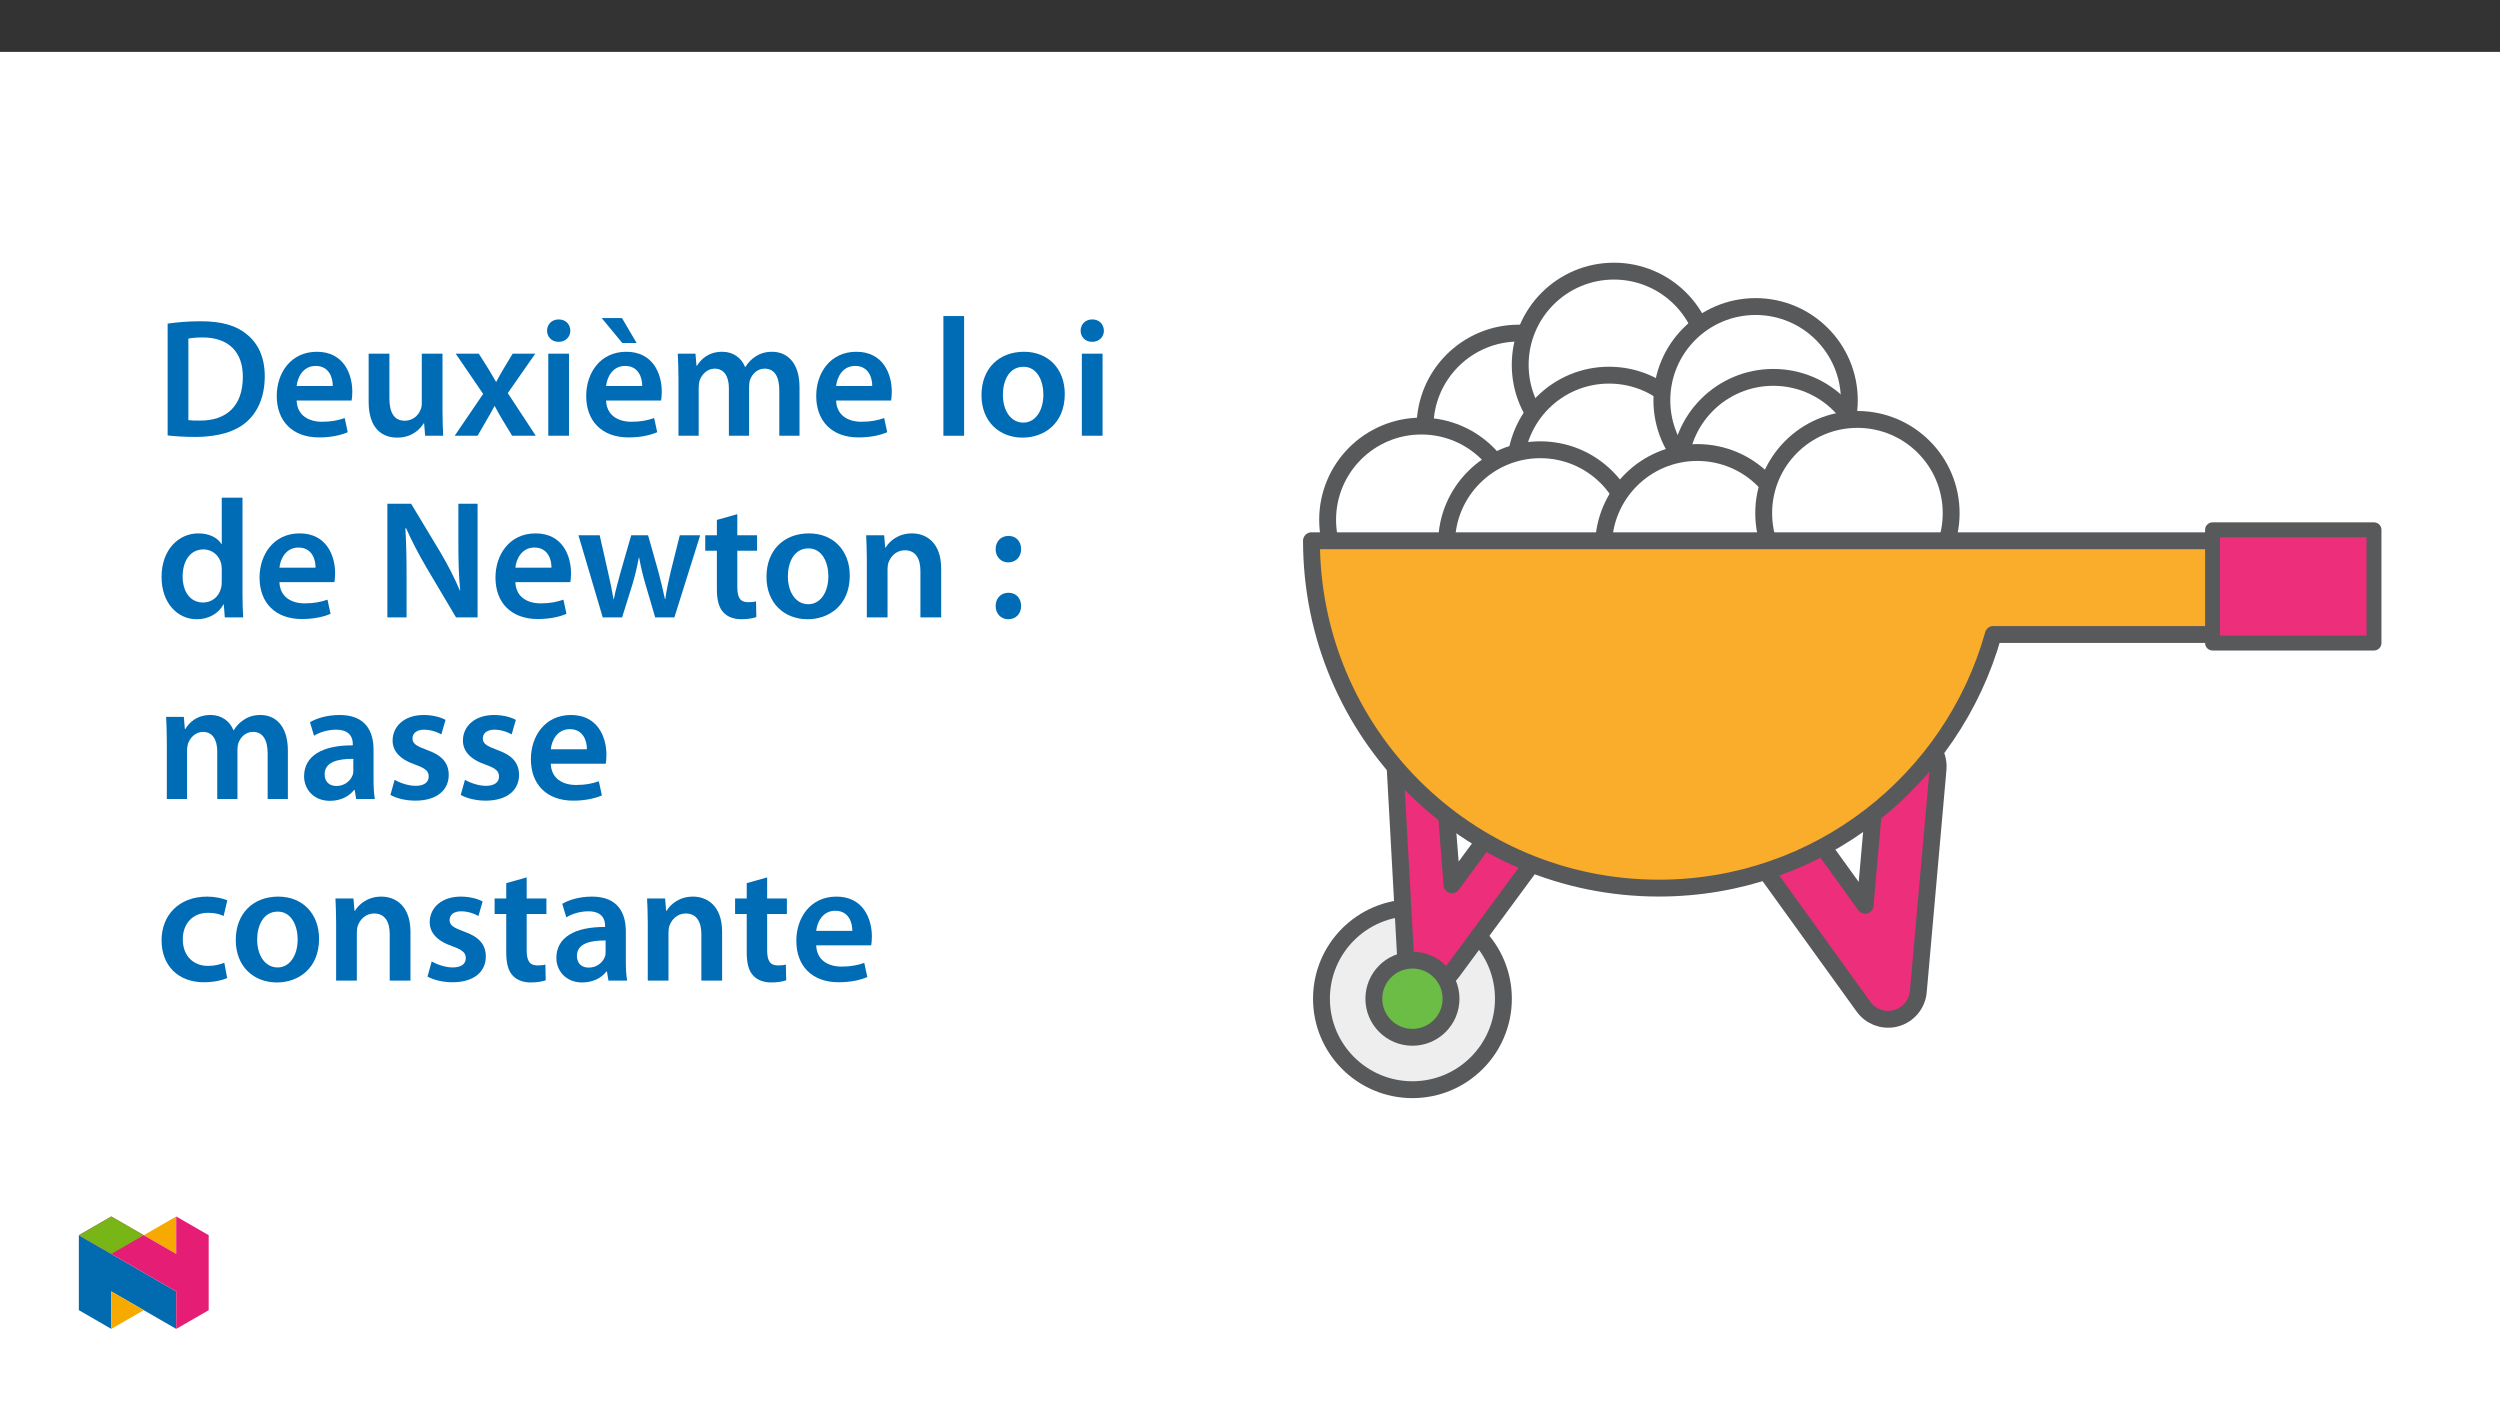﻿<?xml version="1.0" encoding="utf-8"?>
<svg xmlns="http://www.w3.org/2000/svg" xmlns:xlink="http://www.w3.org/1999/xlink" viewBox="0 0 960 540" version="1.1">
  <rect x="0" y="0" width="960" height="540" fill="#333333" stroke="none"/>
  <defs>
    <g>
      <symbol overflow="visible" id="glyph0-0">
        <path style="stroke:none;" d="M 0 0 L 32.375 0 L 32.375 -45.328 L 0 -45.328 Z M 16.188 -25.578 L 5.188 -42.094 L 27.188 -42.094 Z M 18.125 -22.656 L 29.141 -39.172 L 29.141 -6.156 Z M 5.188 -3.234 L 16.188 -19.75 L 27.188 -3.234 Z M 3.234 -39.172 L 14.25 -22.656 L 3.234 -6.156 Z M 3.234 -39.172 " />
      </symbol>
      <symbol overflow="visible" id="glyph0-1">
        <path style="stroke:none;" d="M 4.594 -0.125 C 7.25 0.188 10.75 0.453 15.344 0.453 C 23.828 0.453 30.75 -1.547 35.094 -5.5 C 39.234 -9.266 41.891 -15.016 41.891 -22.859 C 41.891 -30.234 39.297 -35.484 35.031 -38.922 C 31.016 -42.281 25.453 -43.969 17.281 -43.969 C 12.562 -43.969 8.156 -43.578 4.594 -43.062 Z M 12.562 -37.297 C 13.734 -37.562 15.469 -37.75 18 -37.75 C 27.969 -37.75 33.547 -32.188 33.469 -22.594 C 33.469 -11.531 27.328 -5.766 16.969 -5.828 C 15.344 -5.828 13.656 -5.828 12.562 -6.016 Z M 12.562 -37.297 " />
      </symbol>
      <symbol overflow="visible" id="glyph0-2">
        <path style="stroke:none;" d="M 31.016 -13.531 C 31.141 -14.25 31.281 -15.406 31.281 -16.906 C 31.281 -23.828 27.906 -32.25 17.672 -32.25 C 7.578 -32.25 2.266 -24.016 2.266 -15.281 C 2.266 -5.641 8.281 0.641 18.516 0.641 C 23.047 0.641 26.812 -0.188 29.531 -1.359 L 28.359 -6.797 C 25.906 -5.953 23.312 -5.375 19.625 -5.375 C 14.5 -5.375 10.094 -7.828 9.906 -13.531 Z M 9.906 -19.094 C 10.234 -22.344 12.297 -26.812 17.219 -26.812 C 22.531 -26.812 23.828 -22.016 23.766 -19.094 Z M 9.906 -19.094 " />
      </symbol>
      <symbol overflow="visible" id="glyph0-3">
        <path style="stroke:none;" d="M 32.5 -31.531 L 24.547 -31.531 L 24.547 -12.5 C 24.547 -11.594 24.406 -10.688 24.094 -10.031 C 23.312 -7.969 21.234 -5.766 18 -5.766 C 13.797 -5.766 12.109 -9.125 12.109 -14.375 L 12.109 -31.531 L 4.141 -31.531 L 4.141 -13.016 C 4.141 -2.719 9.391 0.719 15.094 0.719 C 20.781 0.719 23.891 -2.531 25.25 -4.734 L 25.453 -4.734 L 25.828 0 L 32.766 0 C 32.641 -2.594 32.5 -5.703 32.5 -9.453 Z M 32.5 -31.531 " />
      </symbol>
      <symbol overflow="visible" id="glyph0-4">
        <path style="stroke:none;" d="M 0.719 -31.531 L 11.266 -16.062 L 0.328 0 L 9.125 0 L 12.75 -6.281 C 13.734 -8.031 14.703 -9.578 15.609 -11.391 L 15.734 -11.391 C 16.641 -9.641 17.547 -7.969 18.578 -6.281 L 22.406 0 L 31.469 0 L 20.719 -16.375 L 31.281 -31.531 L 22.594 -31.531 L 19.094 -25.703 C 18.125 -24.094 17.219 -22.469 16.312 -20.719 L 16.188 -20.719 C 15.281 -22.344 14.375 -23.891 13.344 -25.578 L 9.578 -31.531 Z M 0.719 -31.531 " />
      </symbol>
      <symbol overflow="visible" id="glyph0-5">
        <path style="stroke:none;" d="M 12.234 0 L 12.234 -31.531 L 4.281 -31.531 L 4.281 0 Z M 8.281 -44.672 C 5.641 -44.672 3.812 -42.797 3.812 -40.344 C 3.812 -38.016 5.562 -36.062 8.219 -36.062 C 11 -36.062 12.75 -38.016 12.75 -40.344 C 12.688 -42.797 11 -44.672 8.281 -44.672 Z M 8.281 -44.672 " />
      </symbol>
      <symbol overflow="visible" id="glyph0-6">
        <path style="stroke:none;" d="M 31.016 -13.531 C 31.141 -14.25 31.281 -15.406 31.281 -16.906 C 31.281 -23.828 27.906 -32.25 17.672 -32.25 C 7.578 -32.25 2.266 -24.016 2.266 -15.281 C 2.266 -5.641 8.281 0.641 18.516 0.641 C 23.047 0.641 26.812 -0.188 29.531 -1.359 L 28.359 -6.797 C 25.906 -5.953 23.312 -5.375 19.625 -5.375 C 14.5 -5.375 10.094 -7.828 9.906 -13.531 Z M 9.906 -19.094 C 10.234 -22.344 12.297 -26.812 17.219 -26.812 C 22.531 -26.812 23.828 -22.016 23.766 -19.094 Z M 8.219 -45.203 L 16.125 -35.609 L 21.625 -35.609 L 16 -45.203 Z M 8.219 -45.203 " />
      </symbol>
      <symbol overflow="visible" id="glyph0-7">
        <path style="stroke:none;" d="M 4.281 0 L 12.047 0 L 12.047 -18.641 C 12.047 -19.547 12.172 -20.469 12.438 -21.297 C 13.203 -23.438 15.219 -25.766 18.188 -25.766 C 21.891 -25.766 23.641 -22.656 23.641 -18.266 L 23.641 0 L 31.406 0 L 31.406 -18.906 C 31.406 -19.812 31.531 -20.844 31.797 -21.562 C 32.641 -23.828 34.641 -25.766 37.359 -25.766 C 41.188 -25.766 43 -22.656 43 -17.422 L 43 0 L 50.766 0 L 50.766 -18.578 C 50.766 -28.688 45.453 -32.25 40.281 -32.25 C 37.625 -32.25 35.609 -31.594 33.797 -30.375 C 32.375 -29.469 31.078 -28.172 29.984 -26.422 L 29.844 -26.422 C 28.484 -29.922 25.25 -32.25 21.109 -32.25 C 15.734 -32.25 12.891 -29.328 11.391 -26.875 L 11.203 -26.875 L 10.812 -31.531 L 4.016 -31.531 C 4.141 -28.812 4.281 -25.766 4.281 -22.141 Z M 4.281 0 " />
      </symbol>
      <symbol overflow="visible" id="glyph0-8">
        <path style="stroke:none;" d="M 4.281 0 L 12.234 0 L 12.234 -45.969 L 4.281 -45.969 Z M 4.281 0 " />
      </symbol>
      <symbol overflow="visible" id="glyph0-9">
        <path style="stroke:none;" d="M 18.578 -32.25 C 9.062 -32.25 2.266 -25.906 2.266 -15.547 C 2.266 -5.375 9.188 0.719 18.062 0.719 C 26.094 0.719 34.25 -4.469 34.25 -16.062 C 34.25 -25.641 27.969 -32.25 18.578 -32.25 Z M 18.391 -26.484 C 23.828 -26.484 26.031 -20.781 26.031 -15.859 C 26.031 -9.453 22.859 -5.047 18.328 -5.047 C 13.531 -5.047 10.484 -9.641 10.484 -15.734 C 10.484 -20.984 12.75 -26.484 18.391 -26.484 Z M 18.391 -26.484 " />
      </symbol>
      <symbol overflow="visible" id="glyph0-10">
        <path style="stroke:none;" d="M 25.375 -45.969 L 25.375 -28.172 L 25.25 -28.172 C 23.828 -30.5 20.719 -32.25 16.375 -32.25 C 8.812 -32.25 2.203 -25.969 2.266 -15.406 C 2.266 -5.703 8.219 0.719 15.797 0.719 C 20.328 0.719 24.156 -1.484 26.031 -4.984 L 26.156 -4.984 L 26.547 0 L 33.609 0 C 33.469 -2.141 33.344 -5.641 33.344 -8.875 L 33.344 -45.969 Z M 25.375 -13.656 C 25.375 -12.828 25.312 -12.047 25.125 -11.328 C 24.344 -7.906 21.5 -5.703 18.266 -5.703 C 13.203 -5.703 10.359 -9.906 10.359 -15.734 C 10.359 -21.562 13.203 -26.094 18.328 -26.094 C 21.953 -26.094 24.469 -23.562 25.188 -20.531 C 25.312 -19.875 25.375 -19.031 25.375 -18.391 Z M 25.375 -13.656 " />
      </symbol>
      <symbol overflow="visible" id="glyph0-11">
        <path style="stroke:none;" d="M 11.906 0 L 11.906 -15.609 C 11.906 -22.797 11.781 -28.562 11.453 -34.188 L 11.719 -34.25 C 13.859 -29.328 16.703 -24.016 19.484 -19.234 L 30.891 0 L 39.172 0 L 39.172 -43.641 L 31.797 -43.641 L 31.797 -28.422 C 31.797 -21.75 31.922 -16.125 32.5 -10.297 L 32.375 -10.297 C 30.375 -15.016 27.781 -20.078 24.922 -24.922 L 13.656 -43.641 L 4.531 -43.641 L 4.531 0 Z M 11.906 0 " />
      </symbol>
      <symbol overflow="visible" id="glyph0-12">
        <path style="stroke:none;" d="M 0.906 -31.531 L 10.234 0 L 17.672 0 L 21.688 -12.828 C 22.594 -15.922 23.375 -19.031 24.094 -22.922 L 24.219 -22.922 C 24.922 -19.094 25.641 -16.125 26.609 -12.828 L 30.375 0 L 37.75 0 L 47.656 -31.531 L 39.828 -31.531 L 36.328 -17.547 C 35.484 -13.859 34.703 -10.422 34.25 -7 L 34.125 -7 C 33.406 -10.422 32.562 -13.859 31.594 -17.547 L 27.641 -31.531 L 21.172 -31.531 L 17.031 -17.156 C 16.188 -13.922 15.156 -10.422 14.5 -7 L 14.375 -7 C 13.797 -10.422 13.078 -13.859 12.297 -17.219 L 9.062 -31.531 Z M 0.906 -31.531 " />
      </symbol>
      <symbol overflow="visible" id="glyph0-13">
        <path style="stroke:none;" d="M 5.562 -37.422 L 5.562 -31.531 L 1.094 -31.531 L 1.094 -25.578 L 5.562 -25.578 L 5.562 -10.75 C 5.562 -6.609 6.344 -3.688 8.094 -1.875 C 9.578 -0.266 11.984 0.719 14.953 0.719 C 17.422 0.719 19.547 0.328 20.719 -0.125 L 20.594 -6.156 C 19.688 -5.891 18.906 -5.828 17.484 -5.828 C 14.438 -5.828 13.406 -7.766 13.406 -11.656 L 13.406 -25.578 L 20.984 -25.578 L 20.984 -31.531 L 13.406 -31.531 L 13.406 -39.625 Z M 5.562 -37.422 " />
      </symbol>
      <symbol overflow="visible" id="glyph0-14">
        <path style="stroke:none;" d="M 4.281 0 L 12.234 0 L 12.234 -18.578 C 12.234 -19.484 12.375 -20.469 12.625 -21.109 C 13.469 -23.5 15.672 -25.766 18.844 -25.766 C 23.188 -25.766 24.859 -22.344 24.859 -17.812 L 24.859 0 L 32.828 0 L 32.828 -18.719 C 32.828 -28.688 27.125 -32.25 21.625 -32.25 C 16.375 -32.25 12.953 -29.266 11.531 -26.812 L 11.328 -26.812 L 10.938 -31.531 L 4.016 -31.531 C 4.141 -28.812 4.281 -25.766 4.281 -22.141 Z M 4.281 0 " />
      </symbol>
      <symbol overflow="visible" id="glyph0-15">
        <path style="stroke:none;" d="M 8.094 -21.109 C 11.141 -21.109 13.078 -23.312 13.078 -26.156 C 13.078 -29.203 11.141 -31.281 8.219 -31.281 C 5.312 -31.281 3.297 -29.141 3.297 -26.156 C 3.297 -23.312 5.312 -21.109 8.094 -21.109 Z M 8.094 0.719 C 11.141 0.719 13.078 -1.484 13.078 -4.344 C 13.078 -7.375 11.141 -9.453 8.219 -9.453 C 5.312 -9.453 3.297 -7.312 3.297 -4.344 C 3.297 -1.484 5.312 0.719 8.094 0.719 Z M 8.094 0.719 " />
      </symbol>
      <symbol overflow="visible" id="glyph0-16">
        <path style="stroke:none;" d="M 28.75 -18.906 C 28.75 -25.828 25.828 -32.25 15.734 -32.25 C 10.75 -32.25 6.672 -30.891 4.344 -29.469 L 5.891 -24.281 C 8.031 -25.641 11.266 -26.609 14.375 -26.609 C 19.938 -26.609 20.781 -23.188 20.781 -21.109 L 20.781 -20.594 C 9.125 -20.656 2.078 -16.578 2.078 -8.672 C 2.078 -3.891 5.641 0.719 11.984 0.719 C 16.125 0.719 19.422 -1.031 21.297 -3.5 L 21.5 -3.5 L 22.078 0 L 29.266 0 C 28.875 -1.938 28.75 -4.734 28.75 -7.578 Z M 20.984 -11.078 C 20.984 -10.484 20.984 -9.906 20.781 -9.328 C 20 -7.062 17.734 -4.984 14.5 -4.984 C 11.984 -4.984 9.969 -6.406 9.969 -9.516 C 9.969 -14.312 15.344 -15.469 20.984 -15.406 Z M 20.984 -11.078 " />
      </symbol>
      <symbol overflow="visible" id="glyph0-17">
        <path style="stroke:none;" d="M 2.328 -1.547 C 4.656 -0.266 8.094 0.641 11.906 0.641 C 20.266 0.641 24.734 -3.5 24.734 -9.266 C 24.672 -13.922 22.078 -16.828 16.312 -18.844 C 12.297 -20.328 10.812 -21.234 10.812 -23.25 C 10.812 -25.188 12.375 -26.609 15.219 -26.609 C 18 -26.609 20.594 -25.578 21.891 -24.797 L 23.5 -30.375 C 21.625 -31.406 18.578 -32.25 15.094 -32.25 C 7.766 -32.25 3.172 -27.969 3.172 -22.406 C 3.172 -18.641 5.703 -15.281 11.844 -13.203 C 15.734 -11.781 17.031 -10.75 17.031 -8.609 C 17.031 -6.547 15.469 -5.047 11.984 -5.047 C 9.125 -5.047 5.703 -6.281 3.953 -7.375 Z M 2.328 -1.547 " />
      </symbol>
      <symbol overflow="visible" id="glyph0-18">
        <path style="stroke:none;" d="M 26.359 -6.859 C 24.797 -6.219 22.797 -5.641 20.078 -5.641 C 14.641 -5.641 10.422 -9.328 10.422 -15.797 C 10.359 -21.562 13.984 -26.031 20.078 -26.031 C 22.922 -26.031 24.797 -25.453 26.094 -24.797 L 27.516 -30.828 C 25.703 -31.594 22.734 -32.25 19.812 -32.25 C 8.734 -32.25 2.266 -24.922 2.266 -15.469 C 2.266 -5.703 8.672 0.641 18.516 0.641 C 22.469 0.641 25.766 -0.188 27.453 -0.969 Z M 26.359 -6.859 " />
      </symbol>
    </g>
    <clipPath id="clip1">
      <path d="M 580 100.875 L 659 100.875 L 659 180 L 580 180 Z M 580 100.875 " />
    </clipPath>
    <clipPath id="clip2">
      <path d="M 504 345 L 581 345 L 581 421.68 L 504 421.68 Z M 504 345 " />
    </clipPath>
    <clipPath id="clip3">
      <path d="M 500.367 204 L 914 204 L 914 345 L 500.367 345 Z M 500.367 204 " />
    </clipPath>
    <clipPath id="clip4">
      <path d="M 846 200 L 914.473 200 L 914.473 250 L 846 250 Z M 846 200 " />
    </clipPath>
    <clipPath id="clip5">
      <path d="M 30.277 474 L 68 474 L 68 510.301 L 30.277 510.301 Z M 30.277 474 " />
    </clipPath>
    <clipPath id="clip6">
      <path d="M 42 495 L 56 495 L 56 510.301 L 42 510.301 Z M 42 495 " />
    </clipPath>
    <clipPath id="clip7">
      <path d="M 55 467.125 L 68 467.125 L 68 482 L 55 482 Z M 55 467.125 " />
    </clipPath>
    <clipPath id="clip8">
      <path d="M 30.277 467.125 L 80.133 467.125 L 80.133 510.301 L 30.277 510.301 Z M 30.277 467.125 " />
    </clipPath>
    <clipPath id="clip9">
      <path d="M 30.277 467.125 L 56 467.125 L 56 482 L 30.277 482 Z M 30.277 467.125 " />
    </clipPath>
  </defs>
  <g id="surface1">
    <path style=" stroke:none;fill-rule:nonzero;fill:rgb(100%,100%,100%);fill-opacity:1;" d="M 0 559.926 L 960 559.926 L 960 19.926 L 0 19.926 Z M 0 559.926 " />
    <path style=" stroke:none;fill-rule:nonzero;fill:rgb(100%,100%,100%);fill-opacity:1;" d="M 583.199 127.914 C 603.082 127.914 619.195 144.027 619.195 163.906 C 619.195 183.785 603.082 199.902 583.199 199.902 C 563.32 199.902 547.207 183.785 547.207 163.906 C 547.207 144.027 563.32 127.914 583.199 127.914 " />
    <path style="fill:none;stroke-width:7.619;stroke-linecap:round;stroke-linejoin:round;stroke:rgb(34.499%,34.9%,35.699%);stroke-opacity:1;stroke-miterlimit:10;" d="M -0.002 -0.001 C 23.39 -0.001 42.346 -18.958 42.346 -42.345 C 42.346 -65.732 23.39 -84.693 -0.002 -84.693 C -23.389 -84.693 -42.346 -65.732 -42.346 -42.345 C -42.346 -18.958 -23.389 -0.001 -0.002 -0.001 Z M -0.002 -0.001 " transform="matrix(0.85,0,0,-0.85,583.201,127.913)" />
    <path style=" stroke:none;fill-rule:nonzero;fill:rgb(100%,100%,100%);fill-opacity:1;" d="M 619.75 104.113 C 639.629 104.113 655.746 120.227 655.746 140.109 C 655.746 159.988 639.629 176.102 619.75 176.102 C 599.871 176.102 583.758 159.988 583.758 140.109 C 583.758 120.227 599.871 104.113 619.75 104.113 " />
    <g clip-path="url(#clip1)" clip-rule="nonzero">
      <path style="fill:none;stroke-width:7.619;stroke-linecap:round;stroke-linejoin:round;stroke:rgb(34.499%,34.9%,35.699%);stroke-opacity:1;stroke-miterlimit:10;" d="M -0.001 0 C 23.386 0 42.347 -18.957 42.347 -42.348 C 42.347 -65.735 23.386 -84.692 -0.001 -84.692 C -23.388 -84.692 -42.345 -65.735 -42.345 -42.348 C -42.345 -18.957 -23.388 0 -0.001 0 Z M -0.001 0 " transform="matrix(0.85,0,0,-0.85,619.751,104.113)" />
    </g>
    <path style=" stroke:none;fill-rule:nonzero;fill:rgb(100%,100%,100%);fill-opacity:1;" d="M 545.801 163.613 C 565.68 163.613 581.797 179.727 581.797 199.609 C 581.797 219.488 565.68 235.602 545.801 235.602 C 525.922 235.602 509.809 219.488 509.809 199.609 C 509.809 179.727 525.922 163.613 545.801 163.613 " />
    <path style="fill:none;stroke-width:7.619;stroke-linecap:round;stroke-linejoin:round;stroke:rgb(34.499%,34.9%,35.699%);stroke-opacity:1;stroke-miterlimit:10;" d="M -0 0 C 23.387 0 42.348 -18.957 42.348 -42.348 C 42.348 -65.735 23.387 -84.692 -0 -84.692 C -23.387 -84.692 -42.344 -65.735 -42.344 -42.348 C -42.344 -18.957 -23.387 0 -0 0 Z M -0 0 " transform="matrix(0.85,0,0,-0.85,545.801,163.613)" />
    <path style=" stroke:none;fill-rule:nonzero;fill:rgb(100%,100%,100%);fill-opacity:1;" d="M 617.879 144.062 C 637.758 144.062 653.875 160.18 653.875 180.059 C 653.875 199.938 637.758 216.051 617.879 216.051 C 598 216.051 581.887 199.938 581.887 180.059 C 581.887 160.18 598 144.062 617.879 144.062 " />
    <path style="fill:none;stroke-width:7.619;stroke-linecap:round;stroke-linejoin:round;stroke:rgb(34.499%,34.9%,35.699%);stroke-opacity:1;stroke-miterlimit:10;" d="M -0.001 0.001 C 23.386 0.001 42.347 -18.96 42.347 -42.347 C 42.347 -65.734 23.386 -84.691 -0.001 -84.691 C -23.388 -84.691 -42.345 -65.734 -42.345 -42.347 C -42.345 -18.96 -23.388 0.001 -0.001 0.001 Z M -0.001 0.001 " transform="matrix(0.85,0,0,-0.85,617.88,144.063)" />
    <path style=" stroke:none;fill-rule:nonzero;fill:rgb(100%,100%,100%);fill-opacity:1;" d="M 591.477 172.707 C 611.355 172.707 627.469 188.824 627.469 208.703 C 627.469 228.582 611.355 244.695 591.477 244.695 C 571.598 244.695 555.48 228.582 555.48 208.703 C 555.48 188.824 571.598 172.707 591.477 172.707 " />
    <path style="fill:none;stroke-width:7.619;stroke-linecap:round;stroke-linejoin:round;stroke:rgb(34.499%,34.9%,35.699%);stroke-opacity:1;stroke-miterlimit:10;" d="M 0.002 0.002 C 23.389 0.002 42.346 -18.96 42.346 -42.347 C 42.346 -65.734 23.389 -84.69 0.002 -84.69 C -23.385 -84.69 -42.346 -65.734 -42.346 -42.347 C -42.346 -18.96 -23.385 0.002 0.002 0.002 Z M 0.002 0.002 " transform="matrix(0.85,0,0,-0.85,591.475,172.708)" />
    <path style=" stroke:none;fill-rule:nonzero;fill:rgb(100%,100%,100%);fill-opacity:1;" d="M 674.152 117.715 C 694.031 117.715 710.145 133.828 710.145 153.707 C 710.145 173.586 694.031 189.703 674.152 189.703 C 654.273 189.703 638.156 173.586 638.156 153.707 C 638.156 133.828 654.273 117.715 674.152 117.715 " />
    <path style="fill:none;stroke-width:7.619;stroke-linecap:round;stroke-linejoin:round;stroke:rgb(34.499%,34.9%,35.699%);stroke-opacity:1;stroke-miterlimit:10;" d="M 0.002 -0.002 C 23.389 -0.002 42.346 -18.959 42.346 -42.346 C 42.346 -65.732 23.389 -84.694 0.002 -84.694 C -23.385 -84.694 -42.346 -65.732 -42.346 -42.346 C -42.346 -18.959 -23.385 -0.002 0.002 -0.002 Z M 0.002 -0.002 " transform="matrix(0.85,0,0,-0.85,674.151,117.713)" />
    <path style=" stroke:none;fill-rule:nonzero;fill:rgb(100%,100%,100%);fill-opacity:1;" d="M 680.949 144.914 C 700.832 144.914 716.945 161.027 716.945 180.906 C 716.945 200.785 700.832 216.902 680.949 216.902 C 661.07 216.902 644.957 200.785 644.957 180.906 C 644.957 161.027 661.07 144.914 680.949 144.914 " />
    <path style="fill:none;stroke-width:7.619;stroke-linecap:round;stroke-linejoin:round;stroke:rgb(34.499%,34.9%,35.699%);stroke-opacity:1;stroke-miterlimit:10;" d="M -0.002 -0.001 C 23.39 -0.001 42.347 -18.958 42.347 -42.345 C 42.347 -65.732 23.39 -84.693 -0.002 -84.693 C -23.389 -84.693 -42.346 -65.732 -42.346 -42.345 C -42.346 -18.958 -23.389 -0.001 -0.002 -0.001 Z M -0.002 -0.001 " transform="matrix(0.85,0,0,-0.85,680.951,144.913)" />
    <path style=" stroke:none;fill-rule:nonzero;fill:rgb(100%,100%,100%);fill-opacity:1;" d="M 651.758 173.766 C 671.637 173.766 687.75 189.883 687.75 209.762 C 687.75 229.641 671.637 245.754 651.758 245.754 C 631.879 245.754 615.762 229.641 615.762 209.762 C 615.762 189.883 631.879 173.766 651.758 173.766 " />
    <path style="fill:none;stroke-width:7.619;stroke-linecap:round;stroke-linejoin:round;stroke:rgb(34.499%,34.9%,35.699%);stroke-opacity:1;stroke-miterlimit:10;" d="M 0.001 0.001 C 23.388 0.001 42.345 -18.96 42.345 -42.347 C 42.345 -65.734 23.388 -84.691 0.001 -84.691 C -23.386 -84.691 -42.347 -65.734 -42.347 -42.347 C -42.347 -18.96 -23.386 0.001 0.001 0.001 Z M 0.001 0.001 " transform="matrix(0.85,0,0,-0.85,651.757,173.767)" />
    <path style=" stroke:none;fill-rule:nonzero;fill:rgb(100%,100%,100%);fill-opacity:1;" d="M 713.25 161.062 C 733.129 161.062 749.246 177.18 749.246 197.059 C 749.246 216.938 733.129 233.051 713.25 233.051 C 693.371 233.051 677.258 216.938 677.258 197.059 C 677.258 177.18 693.371 161.062 713.25 161.062 " />
    <path style="fill:none;stroke-width:7.619;stroke-linecap:round;stroke-linejoin:round;stroke:rgb(34.499%,34.9%,35.699%);stroke-opacity:1;stroke-miterlimit:10;" d="M -0.001 0.001 C 23.386 0.001 42.347 -18.96 42.347 -42.347 C 42.347 -65.734 23.386 -84.691 -0.001 -84.691 C -23.388 -84.691 -42.345 -65.734 -42.345 -42.347 C -42.345 -18.96 -23.388 0.001 -0.001 0.001 Z M -0.001 0.001 " transform="matrix(0.85,0,0,-0.85,713.251,161.063)" />
    <path style=" stroke:none;fill-rule:nonzero;fill:rgb(93.3%,93.3%,93.3%);fill-opacity:1;" d="M 542.375 348.57 C 561.672 348.57 577.312 364.211 577.312 383.504 C 577.312 402.801 561.672 418.441 542.375 418.441 C 523.082 418.441 507.441 402.801 507.441 383.504 C 507.441 364.211 523.082 348.57 542.375 348.57 " />
    <g clip-path="url(#clip2)" clip-rule="nonzero">
      <path style="fill:none;stroke-width:7.619;stroke-linecap:round;stroke-linejoin:round;stroke:rgb(34.499%,34.9%,35.699%);stroke-opacity:1;stroke-miterlimit:10;" d="M -0.002 -0.001 C 22.7 -0.001 41.101 -18.402 41.101 -41.1 C 41.101 -63.802 22.7 -82.203 -0.002 -82.203 C -22.7 -82.203 -41.1 -63.802 -41.1 -41.1 C -41.1 -18.402 -22.7 -0.001 -0.002 -0.001 Z M -0.002 -0.001 " transform="matrix(0.85,0,0,-0.85,542.377,348.569)" />
    </g>
    <path style=" stroke:none;fill-rule:nonzero;fill:rgb(92.899%,17.999%,47.8%);fill-opacity:1;" d="M 727.191 391.207 C 722.781 392.039 718.246 390.258 715.59 386.574 L 671.82 325.883 C 668.059 320.664 669.238 313.387 674.453 309.625 C 679.672 305.863 686.949 307.043 690.711 312.262 L 716.195 347.598 L 721.016 293.273 C 721.582 286.867 727.238 282.137 733.645 282.699 C 740.051 283.27 744.781 288.922 744.215 295.332 L 736.633 380.793 C 736.207 385.637 732.809 389.703 728.121 390.992 C 727.812 391.078 727.5 391.148 727.191 391.207 " />
    <path style="fill:none;stroke-width:7.619;stroke-linecap:round;stroke-linejoin:round;stroke:rgb(34.499%,34.9%,35.699%);stroke-opacity:1;stroke-miterlimit:10;" d="M 0.001 -0.001 C -5.187 -0.98 -10.523 1.116 -13.648 5.449 L -65.141 76.851 C -69.567 82.991 -68.179 91.552 -62.044 95.978 C -55.904 100.403 -47.342 99.016 -42.917 92.876 L -12.935 51.304 L -7.264 115.215 C -6.598 122.752 0.056 128.317 7.593 127.655 C 15.13 126.984 20.695 120.334 20.029 112.793 L 11.109 12.251 C 10.608 6.552 6.61 1.768 1.095 0.252 C 0.732 0.151 0.364 0.068 0.001 -0.001 Z M 0.001 -0.001 " transform="matrix(0.85,0,0,-0.85,727.19,391.206)" />
    <path style=" stroke:none;fill-rule:nonzero;fill:rgb(92.899%,17.999%,47.8%);fill-opacity:1;" d="M 546.195 376.566 C 542.598 375.211 540.07 371.891 539.766 368.012 L 534.602 274.223 C 534.168 268.73 538.434 293.82 543.926 293.387 C 549.418 292.957 554.219 297.062 554.648 302.555 L 557.566 339.758 L 585.277 302.152 C 588.547 297.715 594.789 296.773 599.227 300.039 C 603.66 303.309 604.605 309.551 601.336 313.988 L 557.742 373.148 C 555.27 376.504 550.977 377.965 546.969 376.82 C 546.707 376.746 546.445 376.66 546.195 376.566 " />
    <path style="fill:none;stroke-width:7.619;stroke-linecap:round;stroke-linejoin:round;stroke:rgb(34.499%,34.9%,35.699%);stroke-opacity:1;stroke-miterlimit:10;" d="M 0.002 -0.001 C -4.23 1.593 -7.204 5.5 -7.562 10.063 L -13.637 120.403 C -14.148 126.864 -9.129 97.347 -2.668 97.857 C 3.794 98.363 9.442 93.533 9.947 87.071 L 13.38 43.303 L 45.981 87.545 C 49.828 92.765 57.171 93.873 62.392 90.031 C 67.608 86.184 68.72 78.841 64.874 73.62 L 13.587 4.02 C 10.678 0.072 5.627 -1.647 0.912 -0.3 C 0.604 -0.213 0.296 -0.112 0.002 -0.001 Z M 0.002 -0.001 " transform="matrix(0.85,0,0,-0.85,546.193,376.565)" />
    <path style=" stroke:none;fill-rule:nonzero;fill:rgb(98%,67.499%,16.899%);fill-opacity:1;" d="M 910.684 207.645 L 503.605 207.645 C 503.605 281.312 563.328 341.035 636.996 341.035 C 698.188 341.035 749.719 299.816 765.434 243.637 L 910.684 243.637 Z M 910.684 207.645 " />
    <g clip-path="url(#clip3)" clip-rule="nonzero">
      <path style="fill:none;stroke-width:7.619;stroke-linecap:round;stroke-linejoin:round;stroke:rgb(34.499%,34.9%,35.699%);stroke-opacity:1;stroke-miterlimit:10;" d="M 0.001 -0.001 L -478.914 -0.001 C -478.914 -86.669 -408.652 -156.931 -321.984 -156.931 C -249.994 -156.931 -189.369 -108.438 -170.881 -42.344 L 0.001 -42.344 Z M 0.001 -0.001 " transform="matrix(0.85,0,0,-0.85,910.682,207.644)" />
    </g>
    <path style=" stroke:none;fill-rule:nonzero;fill:rgb(42.4%,74.1%,27.1%);fill-opacity:1;" d="M 542.375 368.684 C 550.562 368.684 557.199 375.32 557.199 383.504 C 557.199 391.691 550.562 398.324 542.375 398.324 C 534.191 398.324 527.555 391.691 527.555 383.504 C 527.555 375.32 534.191 368.684 542.375 368.684 " />
    <path style="fill:none;stroke-width:7.619;stroke-linecap:round;stroke-linejoin:round;stroke:rgb(34.499%,34.9%,35.699%);stroke-opacity:1;stroke-miterlimit:10;" d="M -0.002 0 C 9.63 0 17.438 -7.808 17.438 -17.436 C 17.438 -27.068 9.63 -34.871 -0.002 -34.871 C -9.63 -34.871 -17.438 -27.068 -17.438 -17.436 C -17.438 -7.808 -9.63 0 -0.002 0 Z M -0.002 0 " transform="matrix(0.85,0,0,-0.85,542.377,368.684)" />
    <path style=" stroke:none;fill-rule:nonzero;fill:rgb(92.899%,17.999%,47.8%);fill-opacity:1;" d="M 849.621 203.445 L 911.609 203.445 L 911.609 246.926 L 849.621 246.926 Z M 849.621 203.445 " />
    <g clip-path="url(#clip4)" clip-rule="nonzero">
      <path style="fill:none;stroke-width:6.743;stroke-linecap:round;stroke-linejoin:round;stroke:rgb(34.499%,34.9%,35.699%);stroke-opacity:1;stroke-miterlimit:10;" d="M 410.885 256.744 L 483.812 256.744 L 483.812 205.591 L 410.885 205.591 Z M 410.885 256.744 " transform="matrix(0.85,0,0,-0.85,500.369,421.678)" />
    </g>
    <g style="fill:rgb(0%,42.354%,71.373%);fill-opacity:1;">
      <use xlink:href="#glyph0-1" x="59.776" y="167.33" />
      <use xlink:href="#glyph0-2" x="104.005" y="167.33" />
      <use xlink:href="#glyph0-3" x="137.42" y="167.33" />
      <use xlink:href="#glyph0-4" x="174.267" y="167.33" />
      <use xlink:href="#glyph0-5" x="206.257" y="167.33" />
      <use xlink:href="#glyph0-6" x="222.835" y="167.33" />
      <use xlink:href="#glyph0-7" x="256.249" y="167.33" />
      <use xlink:href="#glyph0-2" x="311.163" y="167.33" />
    </g>
    <g style="fill:rgb(0%,42.354%,71.373%);fill-opacity:1;">
      <use xlink:href="#glyph0-8" x="357.983" y="167.33" />
      <use xlink:href="#glyph0-9" x="374.625" y="167.33" />
      <use xlink:href="#glyph0-5" x="411.148" y="167.33" />
    </g>
    <g style="fill:rgb(0%,42.354%,71.373%);fill-opacity:1;">
      <use xlink:href="#glyph0-10" x="59.776" y="237.069" />
      <use xlink:href="#glyph0-2" x="97.4" y="237.069" />
    </g>
    <g style="fill:rgb(0%,42.354%,71.373%);fill-opacity:1;">
      <use xlink:href="#glyph0-11" x="144.219" y="237.069" />
      <use xlink:href="#glyph0-2" x="187.995" y="237.069" />
    </g>
    <g style="fill:rgb(0%,42.354%,71.373%);fill-opacity:1;">
      <use xlink:href="#glyph0-12" x="221.216" y="237.069" />
      <use xlink:href="#glyph0-13" x="269.719" y="237.069" />
    </g>
    <g style="fill:rgb(0%,42.354%,71.373%);fill-opacity:1;">
      <use xlink:href="#glyph0-9" x="292.06" y="237.069" />
      <use xlink:href="#glyph0-14" x="328.583" y="237.069" />
    </g>
    <g style="fill:rgb(0%,42.354%,71.373%);fill-opacity:1;">
      <use xlink:href="#glyph0-15" x="379.029" y="237.069" />
    </g>
    <g style="fill:rgb(0%,42.354%,71.373%);fill-opacity:1;">
      <use xlink:href="#glyph0-7" x="59.776" y="306.807" />
      <use xlink:href="#glyph0-16" x="114.69" y="306.807" />
      <use xlink:href="#glyph0-17" x="147.587" y="306.807" />
      <use xlink:href="#glyph0-17" x="174.59" y="306.807" />
      <use xlink:href="#glyph0-2" x="201.594" y="306.807" />
    </g>
    <g style="fill:rgb(0%,42.354%,71.373%);fill-opacity:1;">
      <use xlink:href="#glyph0-18" x="59.776" y="376.546" />
    </g>
    <g style="fill:rgb(0%,42.354%,71.373%);fill-opacity:1;">
      <use xlink:href="#glyph0-9" x="88.269" y="376.546" />
      <use xlink:href="#glyph0-14" x="124.792" y="376.546" />
      <use xlink:href="#glyph0-17" x="161.833" y="376.546" />
      <use xlink:href="#glyph0-13" x="188.837" y="376.546" />
      <use xlink:href="#glyph0-16" x="211.567" y="376.546" />
      <use xlink:href="#glyph0-14" x="244.463" y="376.546" />
    </g>
    <g style="fill:rgb(0%,42.354%,71.373%);fill-opacity:1;">
      <use xlink:href="#glyph0-13" x="281.181" y="376.546" />
    </g>
    <g style="fill:rgb(0%,42.354%,71.373%);fill-opacity:1;">
      <use xlink:href="#glyph0-2" x="303.522" y="376.546" />
    </g>
    <g clip-path="url(#clip5)" clip-rule="nonzero">
      <path style=" stroke:none;fill-rule:nonzero;fill:rgb(0.8%,42%,68.999%);fill-opacity:1;" d="M 30.277 503.105 L 42.738 510.301 L 42.738 495.91 L 67.668 510.301 L 67.668 495.91 L 30.277 474.32 Z M 30.277 503.105 " />
    </g>
    <g clip-path="url(#clip6)" clip-rule="nonzero">
      <path style=" stroke:none;fill-rule:nonzero;fill:rgb(96.1%,66.699%,0%);fill-opacity:1;" d="M 42.738 510.301 L 55.203 503.105 L 42.738 495.91 Z M 42.738 510.301 " />
    </g>
    <g clip-path="url(#clip7)" clip-rule="nonzero">
      <path style=" stroke:none;fill-rule:nonzero;fill:rgb(96.1%,66.699%,0%);fill-opacity:1;" d="M 67.668 467.125 L 55.203 474.32 L 67.668 481.516 Z M 67.668 467.125 " />
    </g>
    <g clip-path="url(#clip8)" clip-rule="nonzero">
      <path style=" stroke:none;fill-rule:nonzero;fill:rgb(89.799%,11.4%,45.499%);fill-opacity:1;" d="M 67.668 467.125 L 67.668 481.516 L 42.738 467.125 L 30.277 474.32 L 67.668 495.91 L 67.668 510.301 L 80.133 503.105 L 80.133 474.32 Z M 67.668 467.125 " />
    </g>
    <g clip-path="url(#clip9)" clip-rule="nonzero">
      <path style=" stroke:none;fill-rule:nonzero;fill:rgb(47.099%,70.999%,9%);fill-opacity:1;" d="M 42.738 467.125 L 30.277 474.32 L 42.738 481.516 L 55.203 474.32 Z M 42.738 467.125 " />
    </g>
  </g>
</svg>